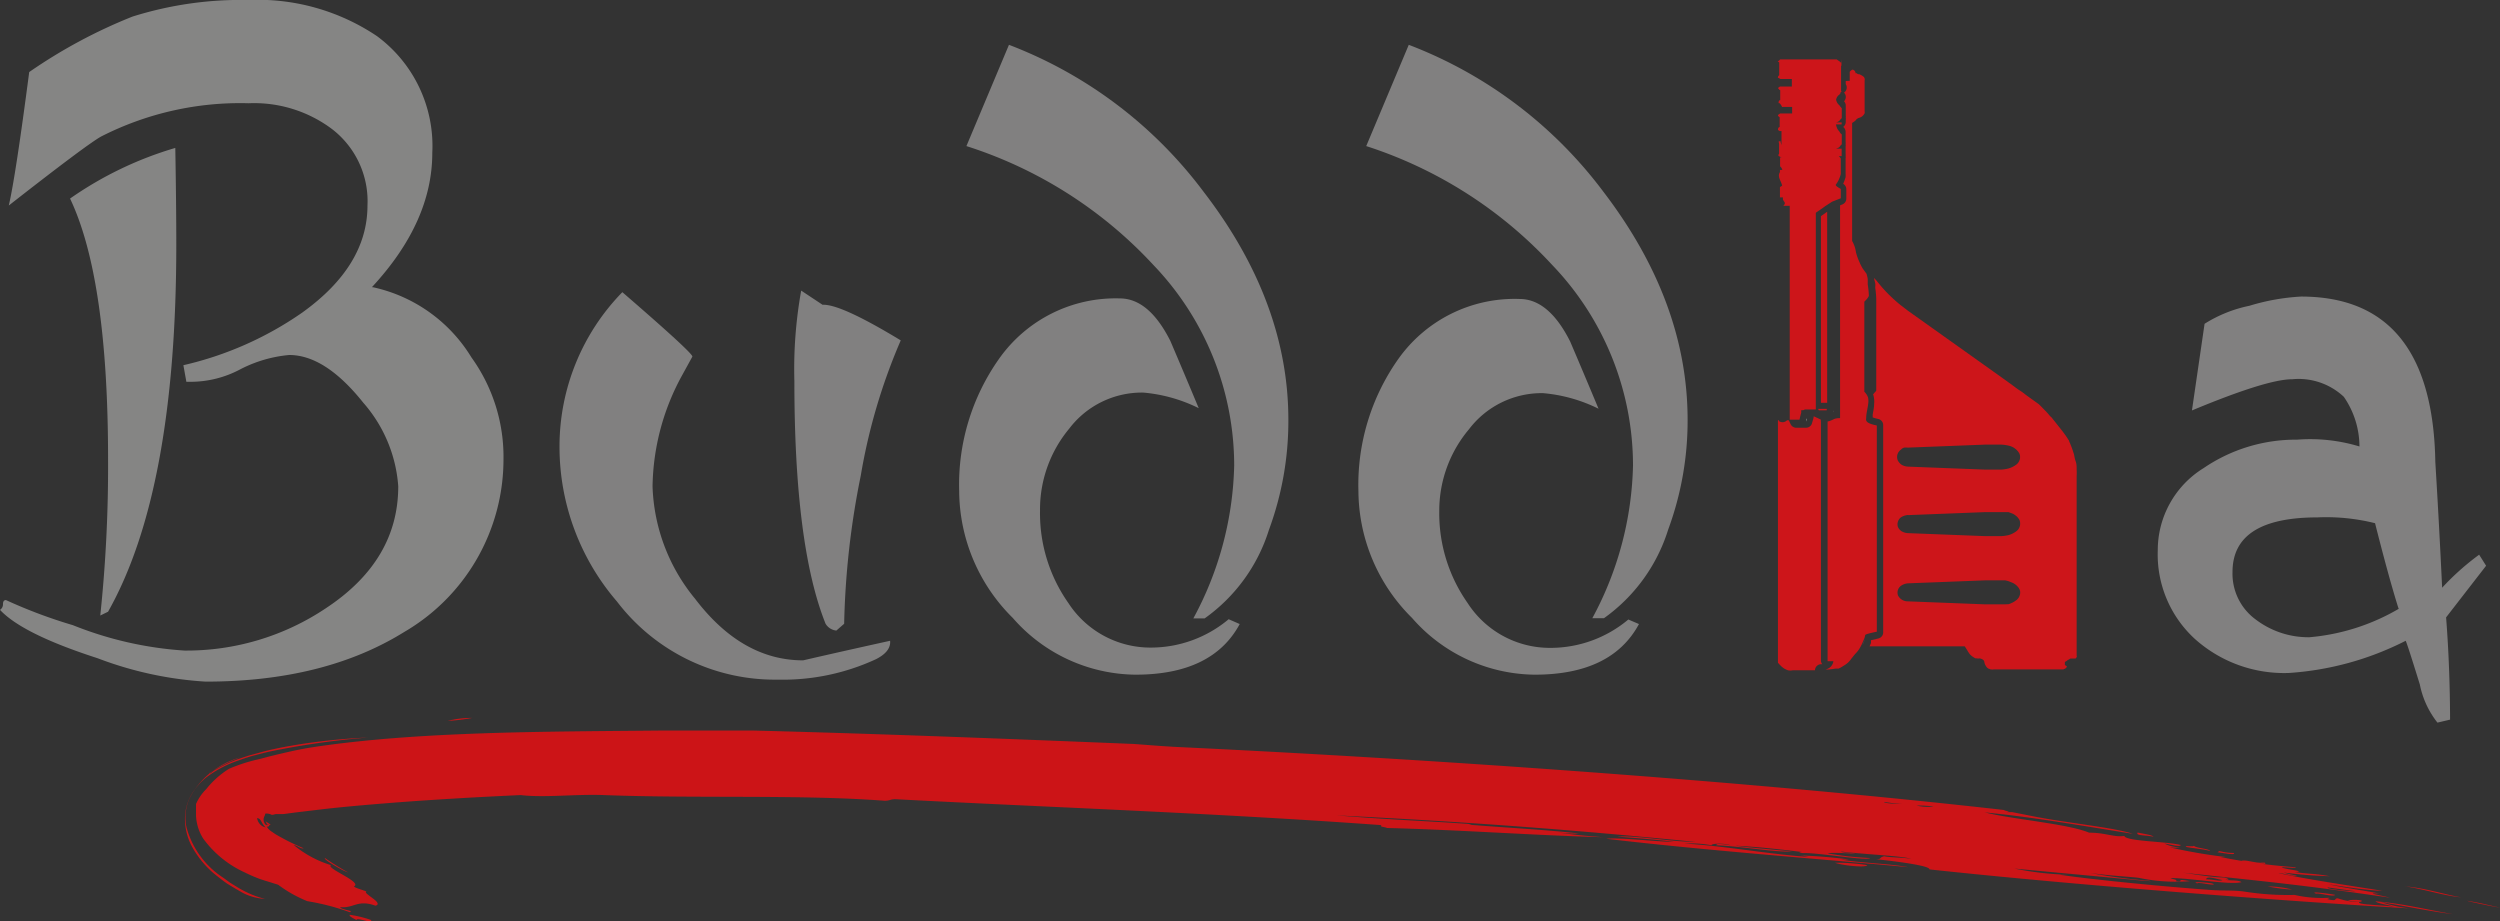 <svg id="Layer_1" data-name="Layer 1" xmlns="http://www.w3.org/2000/svg" viewBox="0 0 176.27 64.96"><rect x="0" y="0" width="176.27" height="64.96" fill="#333333" stroke="none"/><defs><style>.cls-1{fill:#858584;}.cls-2{fill:#818080;}.cls-3{fill:none;}.cls-4{fill:#fff;}.cls-5{fill:#cd151a;}.cls-6{fill:#cc1417;}</style></defs><title>logo</title><path class="cls-1" d="M47.36,40.41a14.09,14.09,0,0,1-7,12.15q-5.63,3.5-14,3.5a25.7,25.7,0,0,1-7.62-1.65Q13.44,52.7,11.86,51a.46.46,0,0,0,.21-.41c0-.18.07-.28.21-.28A35.31,35.31,0,0,0,17,52.08a25.55,25.55,0,0,0,7.86,1.79,17.65,17.65,0,0,0,10-3q5.08-3.36,5.08-8.58a10,10,0,0,0-2.47-5.9q-2.68-3.36-5.22-3.36a9.32,9.32,0,0,0-3.43,1,7.45,7.45,0,0,1-3.57.89H25l-.21-1.17a24.08,24.08,0,0,0,8.38-3.71q4.6-3.3,4.6-7.55a6.41,6.41,0,0,0-2.54-5.42,9.15,9.15,0,0,0-5.84-1.79A21.57,21.57,0,0,0,19,17.62q-1,.55-6.52,4.87.48-2.06,1.44-9.41A36.46,36.46,0,0,1,21.2,9.17,25.47,25.47,0,0,1,29.37,8a15.07,15.07,0,0,1,9.06,2.54,9.62,9.62,0,0,1,3.91,8.24q0,4.88-4.26,9.47h.07A10.83,10.83,0,0,1,45.1,33.2,12,12,0,0,1,47.36,40.41ZM24.29,25.24q0,17.37-4.81,25.89l-.55.27a100.18,100.18,0,0,0,.55-11q0-12.77-2.68-18.4a25.45,25.45,0,0,1,7.42-3.57Q24.29,22.49,24.29,25.24Z" transform="translate(-11.86 -8)"/><path class="cls-2" d="M74.62,53.18q.07.76-1,1.3a15.64,15.64,0,0,1-6.93,1.44,14,14,0,0,1-11.33-5.51,16.71,16.71,0,0,1-4.05-10.94A15.56,15.56,0,0,1,55.74,28.6q4.94,4.27,4.94,4.54L60,34.38a16.72,16.72,0,0,0-2.13,7.92,13.1,13.1,0,0,0,3,7.92q3.3,4.34,7.62,4.34S70.45,54.1,74.62,53.18ZM75.37,32a41.18,41.18,0,0,0-2.82,9.54,58.19,58.19,0,0,0-1.17,10.44l-.55.48a1,1,0,0,1-.76-.48q-2.2-5.49-2.2-17.1a31.3,31.3,0,0,1,.48-6.39l1.51,1Q71.12,29.42,75.37,32Z" transform="translate(-11.86 -8)"/><path class="cls-2" d="M99.27,52q-1.92,3.57-7.35,3.57a11.62,11.62,0,0,1-8.65-4,12.66,12.66,0,0,1-3.78-8.93,15.37,15.37,0,0,1,2.81-9.34,10.06,10.06,0,0,1,8.51-4.26q2.06,0,3.57,3,1,2.34,2,4.74a10.89,10.89,0,0,0-3.91-1.1,6.44,6.44,0,0,0-5.22,2.54A8.91,8.91,0,0,0,85.19,44a11,11,0,0,0,2,6.52A6.9,6.9,0,0,0,93,53.66a8.54,8.54,0,0,0,5.49-2ZM102.7,37.6a22.16,22.16,0,0,1-1.37,7.76A12.06,12.06,0,0,1,96.8,51.6H96a23.66,23.66,0,0,0,2.88-10.78,20.44,20.44,0,0,0-5.7-14.14A30.61,30.61,0,0,0,80,18.3l3-7.14A30.89,30.89,0,0,1,96.73,21.53Q102.7,29.29,102.7,37.6Z" transform="translate(-11.86 -8)"/><path class="cls-2" d="M127.42,52q-1.92,3.57-7.35,3.57a11.62,11.62,0,0,1-8.65-4,12.66,12.66,0,0,1-3.78-8.93,15.37,15.37,0,0,1,2.82-9.34A10.05,10.05,0,0,1,119,29.08q2.06,0,3.57,3,1,2.34,2,4.74a10.89,10.89,0,0,0-3.91-1.1,6.44,6.44,0,0,0-5.22,2.54A8.91,8.91,0,0,0,113.34,44a11,11,0,0,0,2,6.52,6.9,6.9,0,0,0,5.84,3.16,8.54,8.54,0,0,0,5.49-2Zm3.43-14.42a22.16,22.16,0,0,1-1.37,7.76,12.07,12.07,0,0,1-4.53,6.25h-.82A23.65,23.65,0,0,0,127,40.82a20.43,20.43,0,0,0-5.7-14.14,30.61,30.61,0,0,0-13.11-8.38l3-7.14a30.89,30.89,0,0,1,13.73,10.37Q130.85,29.29,130.85,37.6Z" transform="translate(-11.86 -8)"/><path class="cls-2" d="M187.15,47.89l-2.82,3.64q.27,3.5.28,7.21l-.89.21a6.3,6.3,0,0,1-1.24-2.68q-.89-2.88-1-3.09a21.17,21.17,0,0,1-8.24,2.27,9.43,9.43,0,0,1-6.59-2.37A8.07,8.07,0,0,1,164,46.8,6.8,6.8,0,0,1,167.24,41a11.53,11.53,0,0,1,6.59-2,11.91,11.91,0,0,1,4.39.48,6.18,6.18,0,0,0-1.1-3.5,4.66,4.66,0,0,0-3.64-1.24q-1.79,0-7.07,2.2l.89-6.11a9.5,9.5,0,0,1,3.16-1.27,15.26,15.26,0,0,1,3.64-.65q9.27,0,9.47,11.67.27,4.4.48,8.86a18,18,0,0,1,2.61-2.33Zm-6.18,3q-.69-2.2-1.65-6a14.13,14.13,0,0,0-4.05-.41q-6,0-6,3.85a4,4,0,0,0,1.65,3.36,6.13,6.13,0,0,0,3.78,1.24A15,15,0,0,0,181,50.92Z" transform="translate(-11.86 -8)"/><path class="cls-3" d="M146.24,45.11a.74.74,0,0,0,.2,0h0l5.39.21,1.17,0a2.52,2.52,0,0,0,.38-.05,1.31,1.31,0,0,0,.4-.2.23.23,0,0,0,.09-.27.74.74,0,0,0-.15-.15.94.94,0,0,0-.31-.15,2.5,2.5,0,0,0-.41-.06l-1.16,0-5.39.21a.77.77,0,0,0-.25.07h0a.21.21,0,0,0-.08.17A.3.3,0,0,0,146.24,45.11Z" transform="translate(-11.86 -8)"/><path class="cls-3" d="M142.08,13l.08-.08Z" transform="translate(-11.86 -8)"/><path class="cls-3" d="M137.5,14.18h0Z" transform="translate(-11.86 -8)"/><path class="cls-3" d="M142,13.07l0,0Z" transform="translate(-11.86 -8)"/><polygon class="cls-3" points="131.91 21.87 131.91 21.5 131.91 21.48 131.91 21.68 131.91 21.87"/><path class="cls-3" d="M141.54,55.19l-.11,0h0l.11,0a2.34,2.34,0,0,0,.35-.2,1.75,1.75,0,0,0,.31-.22,1.75,1.75,0,0,1-.31.22A2.33,2.33,0,0,1,141.54,55.19Z" transform="translate(-11.86 -8)"/><path class="cls-3" d="M146.44,40.36h0l5.39.21,1.17,0a2.42,2.42,0,0,0,.38-.06,1.29,1.29,0,0,0,.4-.2.24.24,0,0,0,.09-.29.8.8,0,0,0-.46-.28,2.5,2.5,0,0,0-.41-.06l-1.16,0-5.39.21h-.16l-.08,0a.31.31,0,0,0-.1.15.35.35,0,0,0,.12.14A.74.74,0,0,0,146.44,40.36Z" transform="translate(-11.86 -8)"/><path class="cls-3" d="M137.35,14.19h0Z" transform="translate(-11.86 -8)"/><path class="cls-3" d="M137.39,14.19h0Z" transform="translate(-11.86 -8)"/><path class="cls-3" d="M153.74,49.52a1.27,1.27,0,0,0-.27-.13l-.08,0h-.06l-.13,0H153l-1.17,0-5.39.21a.6.6,0,0,0-.26.09.18.18,0,0,0-.08.15.3.3,0,0,0,.11.11.36.36,0,0,0,.2,0l5.41.21,1.17,0a2.53,2.53,0,0,0,.38-.05,1.29,1.29,0,0,0,.4-.2.22.22,0,0,0,.1-.24A.61.61,0,0,0,153.74,49.52Z" transform="translate(-11.86 -8)"/><path class="cls-3" d="M142.21,12.89l.08-.06Z" transform="translate(-11.86 -8)"/><path class="cls-3" d="M137.4,22v0Z" transform="translate(-11.86 -8)"/><path class="cls-3" d="M142.4,12.79l-.06,0a.13.13,0,0,1,.09,0Z" transform="translate(-11.86 -8)"/><path class="cls-3" d="M142.66,13.07h0Z" transform="translate(-11.86 -8)"/><path class="cls-3" d="M158.18,54.42l0,0a.26.26,0,0,0,.08-.1.26.26,0,0,1-.08.1Z" transform="translate(-11.86 -8)"/><path class="cls-3" d="M143.49,35.73a.94.94,0,0,0-.15-.18.94.94,0,0,1,.15.18Z" transform="translate(-11.86 -8)"/><path class="cls-3" d="M143.54,27.72c0-.13-.05-.26-.08-.4h0C143.49,27.45,143.53,27.58,143.54,27.72Z" transform="translate(-11.86 -8)"/><path class="cls-3" d="M143,16.29a.62.62,0,0,0,.36-.31A.62.62,0,0,1,143,16.29Z" transform="translate(-11.86 -8)"/><path class="cls-3" d="M137.73,14.18h0Z" transform="translate(-11.86 -8)"/><path class="cls-3" d="M142.68,13.09h0l0,0Z" transform="translate(-11.86 -8)"/><path class="cls-3" d="M142.82,13.18h0Z" transform="translate(-11.86 -8)"/><path class="cls-3" d="M138.15,55.33h.12a.81.81,0,0,1-.34,0A.72.72,0,0,0,138.15,55.33Z" transform="translate(-11.86 -8)"/><path class="cls-3" d="M137.22,54.77a3.72,3.72,0,0,0,.27.28A3.72,3.72,0,0,1,137.22,54.77Z" transform="translate(-11.86 -8)"/><path class="cls-3" d="M142.45,16.67l.12-.08-.12.08Z" transform="translate(-11.86 -8)"/><path class="cls-3" d="M137.49,22.3h0a.42.42,0,0,1,.06.1.42.42,0,0,0-.06-.1Z" transform="translate(-11.86 -8)"/><path class="cls-3" d="M137.55,22.48h0s0,0,.08,0S137.56,22.49,137.55,22.48Z" transform="translate(-11.86 -8)"/><path class="cls-3" d="M157.46,55.26a.45.45,0,0,0,.1-.11A.46.46,0,0,1,157.46,55.26Z" transform="translate(-11.86 -8)"/><path class="cls-3" d="M137.34,18.36a1.94,1.94,0,0,0-.06-.2,1.94,1.94,0,0,1,.06.2Z" transform="translate(-11.86 -8)"/><path class="cls-3" d="M137.4,22.13v0Z" transform="translate(-11.86 -8)"/><path class="cls-3" d="M137.21,17.34l.13,0h0Z" transform="translate(-11.86 -8)"/><polygon class="cls-3" points="125.53 14.14 125.53 14.14 125.53 14.13 125.53 14.14"/><path class="cls-3" d="M137.17,18h0Z" transform="translate(-11.86 -8)"/><path class="cls-3" d="M137.11,19.13a.53.53,0,0,0,.2.09.53.53,0,0,1-.2-.09Z" transform="translate(-11.86 -8)"/><polygon class="cls-3" points="125.31 11.87 125.31 11.86 125.3 11.87 125.31 11.87"/><path class="cls-3" d="M151.37,54.49h0a.58.58,0,0,1-.22,0A.58.58,0,0,0,151.37,54.49Z" transform="translate(-11.86 -8)"/><path class="cls-3" d="M137.06,15.31s0,.07,0,.1l.05,0-.05,0S137,15.34,137.06,15.31Z" transform="translate(-11.86 -8)"/><path class="cls-3" d="M151.08,54.42a1.55,1.55,0,0,1-.23-.14A1.55,1.55,0,0,0,151.08,54.42Z" transform="translate(-11.86 -8)"/><path class="cls-3" d="M152.23,55.32h.16A.36.36,0,0,1,152.23,55.32Z" transform="translate(-11.86 -8)"/><path class="cls-3" d="M137.17,14.5c-.07,0-.11-.07-.12-.1S137.1,14.47,137.17,14.5Z" transform="translate(-11.86 -8)"/><path class="cls-3" d="M152.18,55.31l-.15-.06Z" transform="translate(-11.86 -8)"/><path class="cls-3" d="M137.22,18l0,.08A.31.31,0,0,0,137.22,18Z" transform="translate(-11.86 -8)"/><path class="cls-3" d="M137.26,13.61l.09,0,.71,0-.71,0Z" transform="translate(-11.86 -8)"/><path class="cls-3" d="M157.19,55.33h0Z" transform="translate(-11.86 -8)"/><path class="cls-3" d="M157.26,55.34h0Z" transform="translate(-11.86 -8)"/><path class="cls-3" d="M157.64,54.65a.65.65,0,0,1-.23.16A.65.65,0,0,0,157.64,54.65Z" transform="translate(-11.86 -8)"/><path class="cls-4" d="M153.79,44.24l-.27-.1-.25,0,.25,0Z" transform="translate(-11.86 -8)"/><path class="cls-5" d="M144,36.49c0,.25-.06.5-.1.75l0,.19a2.64,2.64,0,0,0,.39.11.44.44,0,0,1,.35.43V52.59a.44.44,0,0,1-.35.43l-.51.12,0,.08,0,.12-.1.23h6.71l.19.3a2.55,2.55,0,0,0,.14.22,1,1,0,0,0,.2.19h0a1.55,1.55,0,0,0,.23.14l.08,0a.58.58,0,0,0,.22,0,.88.88,0,0,1,.21.08.49.49,0,0,1,.1.11l0,0a.88.88,0,0,0,.08.28c.06.09.11.2.22.25l.15.06h.05a.36.36,0,0,0,.16,0h4.92l.15-.07a.46.46,0,0,0,.1-.11s0-.08-.14-.12v-.23a.65.65,0,0,0,.23-.16l.05,0a.61.61,0,0,1,.11-.08l.15,0,.15,0,.06,0,0,0a.26.26,0,0,0,.08-.1.14.14,0,0,0,0-.11V41.59a4.67,4.67,0,0,0,0-.51c0-.19,0-.37-.07-.56s-.08-.33-.12-.49a7.27,7.27,0,0,0-.34-.92c0-.06-.07-.12-.1-.18s-.09-.13-.13-.2l-.25-.34-.69-.87-.05-.07,0,0a1.42,1.42,0,0,1-.2-.2,4,4,0,0,0-.35-.38l-.23-.24-.15-.14-.53-.38-.32-.23-.3-.23-.32-.21-.64-.47-1.09-.78-6-4.27-.56-.43a10.77,10.77,0,0,1-.89-.81,10.3,10.3,0,0,1-.76-.87L144,27.6h0c0,.13.06.25.08.38s0,.22,0,.32a6.79,6.79,0,0,1,.07.74c0,.14,0,.29,0,.43v6.08l-.22.25A1.67,1.67,0,0,1,144,36.49Zm1.9,3.19a.87.87,0,0,1,.21-.12,2,2,0,0,1,.27,0l5.41-.21,1.19,0a3,3,0,0,1,.5.07,1.15,1.15,0,0,1,.77.57.67.67,0,0,1-.24.78,1.72,1.72,0,0,1-.53.26,2.9,2.9,0,0,1-.5.08l-1.19,0-5.41-.21a1,1,0,0,1-.44-.13.79.79,0,0,1-.27-.31A.62.62,0,0,1,145.95,39.67Zm7.33,10.93-.25,0-1.19,0-5.41-.21a.75.75,0,0,1-.44-.13.72.72,0,0,1-.26-.3.59.59,0,0,1,.22-.67,1,1,0,0,1,.48-.17l5.41-.21,1.19,0h.26a2,2,0,0,1,.24.06l.25.1a1,1,0,0,1,.23.13,1.15,1.15,0,0,1,.17.16.85.85,0,0,1,.12.18.55.55,0,0,1,.05.2.69.69,0,0,1-.29.58,1.73,1.73,0,0,1-.53.27Zm-6.85-6.29,5.41-.21,1.19,0,.25,0,.25,0,.27.1a1,1,0,0,1,.23.14.92.92,0,0,1,.28.34.69.69,0,0,1-.08.61.72.72,0,0,1-.17.17,1.73,1.73,0,0,1-.53.26,3,3,0,0,1-.5.07l-1.19,0-5.41-.21a1,1,0,0,1-.44-.13.72.72,0,0,1-.26-.3.62.62,0,0,1,.22-.69A1.11,1.11,0,0,1,146.42,44.31Z" transform="translate(-11.86 -8)"/><polygon class="cls-4" points="145.85 47.62 145.85 47.62 145.85 47.62 145.85 47.62"/><path class="cls-3" d="M158.74,54.11V41.59a5.11,5.11,0,0,0,0-.56v-.12c0-.16,0-.32-.06-.47s-.05-.24-.09-.36l0-.15a6.06,6.06,0,0,0-.29-.82l-.07-.16a1.92,1.92,0,0,0-.1-.19l0,0-.08-.12,0,0,0-.07-.25-.34-.7-.88,0-.05-.09-.11-.06-.06-.08-.07a2.33,2.33,0,0,0-.28-.31l-.11-.11-.23-.24-.1-.1,0,0-.06-.06-.36-.25-.18-.13-.08-.06L155,35.5l-.09-.07-.24-.18-.11-.07-.19-.13-.23-.17-.42-.31-.55-.39-.55-.39-6-4.27-.53-.42a10.12,10.12,0,0,1-1.58-1.61l-.12-.16a.44.44,0,0,0-.36-.18.45.45,0,0,0-.13,0,.44.44,0,0,1,0,.05l0,.11a3,3,0,0,1,.06.3c0,.06,0,.11,0,.17a1.41,1.41,0,0,0,0,.14,7.5,7.5,0,0,1,.08.81c0,.08,0,.3-.32.66v0h0v5.88a1.19,1.19,0,0,1,.22.42l.22-.25V29.47c0-.14,0-.29,0-.43a6.79,6.79,0,0,0-.07-.74c0-.11,0-.22,0-.32s-.05-.25-.08-.38h0l.13.17a10.3,10.3,0,0,0,.76.87,10.77,10.77,0,0,0,.89.81l.56.43,6,4.27,1.09.78.64.47.32.21.3.23.32.23.53.38.15.14.23.24a4,4,0,0,1,.35.38,1.42,1.42,0,0,0,.2.2l0,0,.05.07.69.87.25.34c0,.07.09.13.13.2s.07.12.1.18a7.27,7.27,0,0,1,.34.92c0,.16.09.32.12.49s.05.37.07.56a4.67,4.67,0,0,1,0,.51V54.17a.14.14,0,0,1,0,.11.26.26,0,0,1-.08.1l0,0-.06,0-.15,0-.15,0a.61.61,0,0,0-.11.08l-.05,0a.65.65,0,0,1-.23.16V55c.16,0,.16.08.14.12a.45.45,0,0,1-.1.11l-.15.07h-5.13l-.15-.06c-.11-.05-.16-.17-.22-.25a.88.88,0,0,1-.08-.28l0,0a.49.49,0,0,0-.1-.11.88.88,0,0,0-.21-.08h0a.58.58,0,0,1-.2,0l-.08,0a1.55,1.55,0,0,1-.23-.14h0a1,1,0,0,1-.2-.19,2.55,2.55,0,0,1-.14-.22l-.19-.3h-6.71l0,.11a3.24,3.24,0,0,1-.17.33h6.69l.06.09,0,.07a1.19,1.19,0,0,0,.13.2,1.44,1.44,0,0,0,.29.27,1.31,1.31,0,0,0,.72.29,1.59,1.59,0,0,0,.06.17l0,0a.44.44,0,0,0,.05.11l0,0a.87.87,0,0,0,.36.35,1,1,0,0,0,.47.13h5l.15,0a1.09,1.09,0,0,0,.3-.14.85.85,0,0,0,.25-.29.55.55,0,0,0,0-.39l0,0h.12l.13,0a.6.6,0,0,0,.27-.16A.61.61,0,0,0,158.74,54.11Z" transform="translate(-11.86 -8)"/><path class="cls-3" d="M146,40.67a1,1,0,0,0,.44.13l5.41.21L153,41a2.9,2.9,0,0,0,.5-.08,1.72,1.72,0,0,0,.53-.26.67.67,0,0,0,.24-.78,1.15,1.15,0,0,0-.77-.57,3,3,0,0,0-.5-.07l-1.19,0-5.41.21a2,2,0,0,0-.27,0,.87.87,0,0,0-.21.12.62.62,0,0,0-.23.69A.79.79,0,0,0,146,40.67Zm.23-.65.08,0h.16l5.39-.21,1.16,0a2.5,2.5,0,0,1,.41.06.8.8,0,0,1,.46.28.24.24,0,0,1-.09.29,1.29,1.29,0,0,1-.4.2,2.42,2.42,0,0,1-.38.06l-1.17,0-5.39-.21h0a.74.74,0,0,1-.2,0,.35.35,0,0,1-.12-.14A.31.31,0,0,1,146.21,40Z" transform="translate(-11.86 -8)"/><path class="cls-4" d="M143,53.8a2.76,2.76,0,0,0,.17-.31c.07-.15.13-.3.19-.44-.06.15-.12.3-.19.44A2.76,2.76,0,0,1,143,53.8Z" transform="translate(-11.86 -8)"/><path class="cls-3" d="M145.72,45.16a.72.72,0,0,0,.26.3,1,1,0,0,0,.44.13l5.41.21,1.19,0a3,3,0,0,0,.5-.07,1.73,1.73,0,0,0,.53-.26.72.72,0,0,0,.17-.17.69.69,0,0,0,.08-.61.92.92,0,0,0-.28-.34,1,1,0,0,0-.23-.14l-.27-.1-.25,0-.25,0-1.19,0-5.41.21a1.11,1.11,0,0,0-.48.16A.62.62,0,0,0,145.72,45.16Zm.49-.34a.77.77,0,0,1,.25-.07l5.39-.21,1.16,0a2.5,2.5,0,0,1,.41.06.94.94,0,0,1,.31.15.74.74,0,0,1,.15.15.23.23,0,0,1-.09.27,1.31,1.31,0,0,1-.4.2,2.52,2.52,0,0,1-.38.05l-1.17,0-5.39-.21h0a.74.74,0,0,1-.2,0,.3.3,0,0,1-.11-.11.21.21,0,0,1,.08-.17Z" transform="translate(-11.86 -8)"/><path class="cls-4" d="M143.6,36a.78.78,0,0,0-.12-.26h0A.78.78,0,0,1,143.6,36Z" transform="translate(-11.86 -8)"/><path class="cls-3" d="M154.34,49.71a.55.55,0,0,0-.05-.2.85.85,0,0,0-.12-.18,1.15,1.15,0,0,0-.17-.16,1,1,0,0,0-.23-.13l-.25-.1a2,2,0,0,0-.24-.06H153l-1.19,0-5.41.21a1,1,0,0,0-.48.17.59.59,0,0,0-.22.67.72.72,0,0,0,.26.3.75.75,0,0,0,.44.13l5.41.21,1.19,0,.25,0,.25,0a1.73,1.73,0,0,0,.53-.27A.69.69,0,0,0,154.34,49.71Zm-.55.23a1.29,1.29,0,0,1-.4.2,2.53,2.53,0,0,1-.38.05l-1.17,0L146.44,50a.36.36,0,0,1-.2,0,.3.3,0,0,1-.11-.11.18.18,0,0,1,.08-.15.6.6,0,0,1,.26-.09l5.39-.21,1.17,0h.18l.13,0h.06l.08,0a1.27,1.27,0,0,1,.27.13.61.61,0,0,1,.16.18A.22.22,0,0,1,153.79,49.94Z" transform="translate(-11.86 -8)"/><path class="cls-5" d="M140.69,24.53v-1.6l-.44.31V36.4h.44V24.53Z" transform="translate(-11.86 -8)"/><path class="cls-3" d="M140.69,22.93V36.4a.44.44,0,0,1,.44.44V22.65l-.39.24Z" transform="translate(-11.86 -8)"/><path class="cls-4" d="M141.13,37.09v-.15a.41.41,0,0,1,0,.13Z" transform="translate(-11.86 -8)"/><path d="M141.14,54.71h0Z" transform="translate(-11.86 -8)"/><polygon points="127.55 28.98 127.55 28.97 127.55 28.97 127.55 28.98"/><path d="M140.47,55.33h0Z" transform="translate(-11.86 -8)"/><path d="M140.31,55.33h0Z" transform="translate(-11.86 -8)"/><path d="M140.39,55.33h0Z" transform="translate(-11.86 -8)"/><path d="M141.11,54.7l0,0Z" transform="translate(-11.86 -8)"/><path d="M139.25,37.59l0,.13Z" transform="translate(-11.86 -8)"/><path d="M141,54.66h0Z" transform="translate(-11.86 -8)"/><path class="cls-5" d="M140,37.47l-.26-.12h0c0,.13-.07.3-.11.46a.44.44,0,0,1-.43.35h-.69a.44.44,0,0,1-.4-.26l-.13-.27h-.12l0,0a.43.43,0,0,1-.32.14.45.45,0,0,1-.25-.08s0,0,0-.06h-.07v7.9h0v9.14l0,.06a3.72,3.72,0,0,0,.27.28l.14.11a1.51,1.51,0,0,0,.29.14.81.81,0,0,0,.34,0h1.57a.44.44,0,0,1,.44-.43h.07a.44.44,0,0,1-.09-.26V37.75a.43.43,0,0,1,0-.16h0Z" transform="translate(-11.86 -8)"/><path d="M139.44,36.92h0l0,0h0Z" transform="translate(-11.86 -8)"/><polygon class="cls-4" points="125.65 28.69 125.65 28.69 125.65 28.69 125.65 28.69"/><path class="cls-4" d="M141.32,55.26l.11,0h0Z" transform="translate(-11.86 -8)"/><path class="cls-4" d="M140.62,55.31l-.12,0Z" transform="translate(-11.86 -8)"/><path class="cls-4" d="M137.46,36.77l.05-.06-.05.06-.05.07h0Z" transform="translate(-11.86 -8)"/><path class="cls-3" d="M140.25,55.77a.44.44,0,0,1-.41-.44h-1.68a.72.72,0,0,1-.22,0,1.51,1.51,0,0,1-.29-.14l-.14-.11a3.72,3.72,0,0,1-.27-.28l0-.06V45.58h0v-7.9h.07a.44.44,0,0,1-.13-.43v0l0,0a.44.44,0,0,0-.36.43v17a.44.44,0,0,0,.1.28,2.88,2.88,0,0,0,.58.54,1.93,1.93,0,0,0,.37.17,1.15,1.15,0,0,0,.36.05h2.1Z" transform="translate(-11.86 -8)"/><path class="cls-4" d="M139.85,36.76h0Z" transform="translate(-11.86 -8)"/><polygon class="cls-4" points="128.27 28.95 128.09 28.96 128.27 28.95 128.27 28.95"/><path class="cls-4" d="M141.07,37.16l.06,0v0l0,0A.45.45,0,0,1,141.07,37.16Z" transform="translate(-11.86 -8)"/><path class="cls-4" d="M140.31,37.08l.17.12Z" transform="translate(-11.86 -8)"/><path class="cls-4" d="M140,36.84l-.05,0,.05,0Z" transform="translate(-11.86 -8)"/><path class="cls-4" d="M140.1,36.93l-.08-.06Z" transform="translate(-11.86 -8)"/><path class="cls-4" d="M140.23,37l-.09-.06h0Z" transform="translate(-11.86 -8)"/><path class="cls-4" d="M138.41,37.47l0-.06Z" transform="translate(-11.86 -8)"/><path class="cls-4" d="M138.47,37.6l0,0Z" transform="translate(-11.86 -8)"/><path class="cls-4" d="M138.51,37.69h0Z" transform="translate(-11.86 -8)"/><path class="cls-4" d="M140.48,55.33h0Z" transform="translate(-11.86 -8)"/><path class="cls-4" d="M141.16,54.72h0Z" transform="translate(-11.86 -8)"/><path class="cls-4" d="M139.37,37.09l0,.06Z" transform="translate(-11.86 -8)"/><path class="cls-4" d="M138.17,37l0-.05Z" transform="translate(-11.86 -8)"/><path class="cls-4" d="M138.06,36.88l0,0Z" transform="translate(-11.86 -8)"/><path class="cls-4" d="M138.25,37.17l0-.06Z" transform="translate(-11.86 -8)"/><path class="cls-4" d="M139.25,37.59l0-.1-.05.23Z" transform="translate(-11.86 -8)"/><path class="cls-4" d="M139.34,37.2l-.07.26Z" transform="translate(-11.86 -8)"/><path class="cls-4" d="M138.34,37.32l0-.06Z" transform="translate(-11.86 -8)"/><path class="cls-4" d="M139.4,37l0,0h0Z" transform="translate(-11.86 -8)"/><path class="cls-4" d="M139.58,36.9h0Z" transform="translate(-11.86 -8)"/><path class="cls-4" d="M139.44,36.92l0,0Z" transform="translate(-11.86 -8)"/><path d="M141.37,18.95h0l-.07,0h0Z" transform="translate(-11.86 -8)"/><polygon points="129.55 10.98 129.55 10.97 129.55 10.97 129.55 10.98"/><path d="M141.26,18.88l-.07,0,.07,0Z" transform="translate(-11.86 -8)"/><path class="cls-5" d="M142,13.71v.22a.44.44,0,0,1-.12.6.44.44,0,0,1,0,.61.44.44,0,0,1,.12.3v.7a.45.45,0,0,1,0,.16.44.44,0,0,1,0,.16v.14a.44.44,0,0,1-.18.35h0a.44.44,0,0,1,.17.35V18a.46.46,0,0,1,0,.16.44.44,0,0,1,0,.16v.53a.44.44,0,0,1,0,.16.44.44,0,0,1,0,.16v1.11a.44.44,0,0,1,0,.14l0,.07a3.7,3.7,0,0,1-.17.47.44.44,0,0,1,.22.38V22a.44.44,0,0,1-.27.41l-.17.07v15c-.49,0-.45.15-.88.24V54.62l.24,0H141l.07,0,0,0h.06a.68.68,0,0,1-.26.45,1.12,1.12,0,0,1-.29.14l-.12,0h.25a4.47,4.47,0,0,0,.57-.07l.11,0,.11,0a2.33,2.33,0,0,0,.35-.2,1.75,1.75,0,0,0,.31-.22,2.18,2.18,0,0,0,.26-.31c.11-.13.2-.26.32-.38a1.91,1.91,0,0,0,.22-.29,2.76,2.76,0,0,0,.17-.31c.07-.15.13-.3.19-.44h0a1.55,1.55,0,0,0,.05-.21c0-.08.82-.24.82-.24V38c-.78-.16-.77-.33-.75-.5,0-.34.1-.68.14-1a1.37,1.37,0,0,0,0-.44.78.78,0,0,0-.12-.26.94.94,0,0,0-.15-.18V29.27s.33-.3.32-.45a7.07,7.07,0,0,0-.08-.77c0-.11,0-.22,0-.34s-.05-.26-.08-.4h0l-.29-.4c-.07-.13-.14-.25-.19-.38a4.11,4.11,0,0,1-.27-.74,2.19,2.19,0,0,0-.27-.8V16.67h0l.12-.08a.83.83,0,0,0,.16-.14.19.19,0,0,1,.1-.09.38.38,0,0,1,.14-.06.62.62,0,0,0,.36-.31.31.31,0,0,0,0-.14V13.68a.28.28,0,0,0-.07-.27,1.15,1.15,0,0,0-.32-.18h0l-.08,0h0l-.1-.07,0,0h-.07a.07.07,0,0,1,0-.05h0a.31.31,0,0,0-.16-.19.13.13,0,0,0-.09,0l0,0-.08.06,0,0-.08.08,0,0,0,0h0v.64Z" transform="translate(-11.86 -8)"/><path d="M141.49,14.28s.07-.07.1-.08S141.49,14.25,141.49,14.28Z" transform="translate(-11.86 -8)"/><path d="M140.27,55.33h0Z" transform="translate(-11.86 -8)"/><path class="cls-4" d="M141.29,16.45h0Z" transform="translate(-11.86 -8)"/><path class="cls-4" d="M141.19,16.44h0Z" transform="translate(-11.86 -8)"/><path class="cls-4" d="M141.17,16.44h0Z" transform="translate(-11.86 -8)"/><path class="cls-3" d="M143.62,53.57l.1-.23,0-.12,0-.08.51-.12a.44.44,0,0,0,.35-.43V38a.44.44,0,0,0-.35-.43,2.64,2.64,0,0,1-.39-.11l0-.19c0-.25.07-.5.1-.75a1.67,1.67,0,0,0,0-.69,1.19,1.19,0,0,0-.22-.42V29.45c.34-.36.32-.58.32-.66A7.5,7.5,0,0,0,144,28a1.41,1.41,0,0,1,0-.14c0-.06,0-.11,0-.17a3,3,0,0,0-.06-.3l0-.11a.44.44,0,0,0,0-.05.43.43,0,0,0-.06-.15l-.27-.37,0-.07c0-.08-.09-.17-.13-.25l0-.1a3.06,3.06,0,0,1-.2-.55v-.06a2.63,2.63,0,0,0-.25-.77v-8a1.13,1.13,0,0,0,.18-.17l.09,0c.45-.21.65-.51.62-.87V13.73a.72.72,0,0,0-.19-.62,1.13,1.13,0,0,0-.39-.24l-.07,0-.12,0,0,0h0a.73.73,0,0,0-.35-.35.61.61,0,0,0-.22,0,.71.71,0,0,0-.35.12,1,1,0,0,1,0,.28v.31h0l0,0,0,0,.08-.08,0,0,.08-.06,0,0,.06,0h0a.31.31,0,0,1,.16.19h0a.07.07,0,0,0,0,.05h.07l0,0,.1.07h0l.08,0h0a1.15,1.15,0,0,1,.32.18.28.28,0,0,1,.07.27v2.16a.31.31,0,0,1,0,.14.62.62,0,0,1-.36.31.38.38,0,0,0-.14.06.19.19,0,0,0-.1.09.83.83,0,0,1-.16.14l-.12.08V25a2.19,2.19,0,0,1,.27.8,4.11,4.11,0,0,0,.27.74c.05.13.13.25.19.38l.29.4h0c0,.13.06.26.08.4s0,.22,0,.34a7.07,7.07,0,0,1,.08.77c0,.15-.32.45-.32.45v6.28a.94.94,0,0,1,.15.18.78.78,0,0,1,.12.26,1.37,1.37,0,0,1,0,.44c0,.34-.09.68-.14,1,0,.16,0,.33.75.5V52.59s-.82.16-.82.24a1.55,1.55,0,0,1-.05.21h0c-.06.15-.12.3-.19.44a2.76,2.76,0,0,1-.17.31,1.91,1.91,0,0,1-.22.29c-.11.12-.21.25-.32.38a2.18,2.18,0,0,1-.26.31,1.75,1.75,0,0,1-.31.22,2.34,2.34,0,0,1-.35.2l-.11,0-.11,0a4.47,4.47,0,0,1-.57.07h-.25l.12,0a1.12,1.12,0,0,0,.29-.14.68.68,0,0,0,.26-.45h-.06l0,0-.07,0h-.06l-.24,0V37.75c.43-.09.39-.2.88-.24v-15l-.42.17h0V37.14l-.06,0a.44.44,0,0,1-.18.18.47.47,0,0,1-.05.11.44.44,0,0,1-.36.18.46.46,0,0,1-.18,0,.43.43,0,0,0,0,.16V54.62a.44.44,0,0,0,.09.26h-.07a.44.44,0,0,0-.44.43h0a.44.44,0,0,0,.41.44h.5a3.19,3.19,0,0,0,1-.18,2.76,2.76,0,0,0,.41-.23l.08-.05a1.23,1.23,0,0,0,.31-.24l.08-.08a1.51,1.51,0,0,0,.21-.26l.09-.11.19-.23a2.39,2.39,0,0,0,.29-.39,3.24,3.24,0,0,0,.17-.33Z" transform="translate(-11.86 -8)"/><path class="cls-4" d="M141.19,18.87h0l.08,0Z" transform="translate(-11.86 -8)"/><path class="cls-4" d="M141.37,18.95l-.07,0Z" transform="translate(-11.86 -8)"/><path class="cls-4" d="M141.5,19.08l.07.09Z" transform="translate(-11.86 -8)"/><path class="cls-4" d="M141.2,18.32h0Z" transform="translate(-11.86 -8)"/><path class="cls-4" d="M141.36,18.32h0Z" transform="translate(-11.86 -8)"/><path class="cls-4" d="M141.17,18.31h0Z" transform="translate(-11.86 -8)"/><path class="cls-4" d="M141.23,18.85h0Z" transform="translate(-11.86 -8)"/><path class="cls-4" d="M141.57,16.14a1.14,1.14,0,0,0-.17.19A1.14,1.14,0,0,1,141.57,16.14Z" transform="translate(-11.86 -8)"/><path class="cls-4" d="M141.17,18.3h0a.6.6,0,0,0,.24-.11.6.6,0,0,1-.24.11Z" transform="translate(-11.86 -8)"/><path class="cls-4" d="M141.3,18.85h0Z" transform="translate(-11.86 -8)"/><path class="cls-4" d="M141.48,19.05l-.06-.07h0Z" transform="translate(-11.86 -8)"/><path class="cls-4" d="M141.17,18.86h0Z" transform="translate(-11.86 -8)"/><path class="cls-5" d="M137.63,22.51l.42,0V36.87h0l0,0,0,.06,0,.05,0,.08,0,.06,0,.09,0,.06,0,.09,0,.06,0,.09,0,0,0,.08h0l0,0h.69l.05-.23v0l.07-.26v0l0-.06,0-.07,0,0h0l0-.05h0l0,0h0l0,0h.12a.19.19,0,0,0,.13-.05H140l-.05,0-.06,0h0l0,0h0V23s.5-.34.67-.47l.48-.31.61-.24v-.66s-.41-.21-.35-.3a2.08,2.08,0,0,0,.35-.75V19.17l-.07-.09,0,0-.07-.07h0l0,0h0l-.07,0h-.05l-.08,0h.4v-.53h-.4a.6.6,0,0,0,.24-.11c.05-.05.08-.13.17-.19v-.7a.44.44,0,0,1-.1-.1l-.07-.1c0-.05-.16-.09-.24-.51h.4v-.14h-.4a.61.61,0,0,0,.24-.11,1.14,1.14,0,0,1,.17-.19v-.7a1,1,0,0,1-.16-.2.65.65,0,0,1-.24-.4.56.56,0,0,1,.23-.36.24.24,0,0,0,.09-.17,0,0,0,0,1,0,0s.07-.07.1-.08,0,0,0,0l-.07,0V12.66c.06,0,0-.47,0-.47h0v.24c-.09-.11-.17-.13-.3-.24h-4c-.06.09-.11.1-.16.13s0,0,0,0a.4.4,0,0,0,.1.08v.9s-.15.13-.07.19l.16.08.09,0,.71,0v.53h-.78l-.06,0-.1.07s-.06.06,0,.09,0,.06.12.1v.7c-.07,0-.1.07-.11.11s0,.07,0,.1l.05,0a.51.51,0,0,1,.12.14.84.84,0,0,1,.07.13h.71V16h-.71l-.13,0-.11.07c-.08.06-.07.11.07.19v.7h0c-.07,0-.1.07-.11.11s0,.07,0,.1l.11.07.13,0h0l0,1h0a1.94,1.94,0,0,0-.06-.2v0l0-.08h-.05l-.06,0c-.06,0,0,.13,0,.17l0,0v.71l0,0s-.11.12,0,.17a.53.53,0,0,0,.2.09h-.13v.63h0s.1.06.16.25h-.17v.16c-.17.26,0,.51.09.75s.1.18-.09.3v.73h.21v0h0v0s0,0,0,0v0s0-.08,0-.15h0c0,.15,0,.23,0,.27a.34.34,0,0,1,0,.05.46.46,0,0,1,.07.1h0a.42.42,0,0,1,.06.1s0,0,0,.07S137.57,22.5,137.63,22.51Z" transform="translate(-11.86 -8)"/><path class="cls-5" d="M140.1,36.93l0,0h.56v-.1H140l.05,0Z" transform="translate(-11.86 -8)"/><rect x="140.13" y="36.96" transform="translate(-15.68 12.19) rotate(-8.13)"/><path class="cls-3" d="M137.24,37.67s0,0,0,.06a.45.45,0,0,0,.25.08.43.43,0,0,0,.32-.14l0,0H138l.13.27a.44.44,0,0,0,.4.26h.69a.44.44,0,0,0,.43-.35c0-.16.07-.33.11-.46h0l.26.12.24.11h0a.46.46,0,0,0,.18,0,.44.44,0,0,0,.36-.18.47.47,0,0,0,.05-.11.44.44,0,0,0,.18-.18.45.45,0,0,0,0-.09.41.41,0,0,0,0-.13v-.1a.44.44,0,0,0-.44-.44h-.44V23.24l.44-.31.05,0,.39-.24h0l.42-.17.17-.07A.44.44,0,0,0,142,22v-.66a.44.44,0,0,0-.22-.38,3.7,3.7,0,0,0,.17-.47l0-.07a.44.44,0,0,0,0-.14V19.17a.44.44,0,0,0,0-.16.44.44,0,0,0,0-.16v-.53a.44.44,0,0,0,0-.16.46.46,0,0,0,0-.16v-.7a.44.44,0,0,0-.17-.35h0a.44.44,0,0,0,.18-.35v-.14a.44.44,0,0,0,0-.16.45.45,0,0,0,0-.16v-.7a.44.44,0,0,0-.12-.3.44.44,0,0,0,0-.61.44.44,0,0,0,.12-.6V12.76a1,1,0,0,0,0-.28,3.23,3.23,0,0,0,0-.33.44.44,0,0,0-.44-.4h0l-.15,0-.15,0h-4a.44.44,0,0,0-.35.17l-.08,0a.47.47,0,0,0-.19.39.48.48,0,0,0,.1.27v.55a.55.55,0,0,0-.09.33.49.49,0,0,0,.21.38l.05,0,0,0a.52.52,0,0,0-.24.46.5.5,0,0,0,.12.3V15a.51.51,0,0,0-.11.27.53.53,0,0,0,.2.46l.05,0,0,0,0,0a.51.51,0,0,0-.23.46.5.5,0,0,0,.12.29v.29a.51.51,0,0,0-.11.27.53.53,0,0,0,.19.47l.08.06,0,0a.5.5,0,0,0-.21.39.55.55,0,0,0,.09.32v.4a.55.55,0,0,0-.09.32.49.49,0,0,0,.09.27v.29a.52.52,0,0,0-.11.38.51.51,0,0,0,.08.22,1.07,1.07,0,0,0,.11.84.43.43,0,0,0-.07.23v.73a.45.45,0,0,0,.37.44v0a.49.49,0,0,0,0,.09c.07.22.21.3.48.34V36.63l-.09.07h0l-.05.06,0,.06h0a.42.42,0,0,0-.27.28.5.5,0,0,0,0,.08v0A.44.44,0,0,0,137.24,37.67Zm.31-15.19h0s0,0,0-.07a.42.42,0,0,0-.06-.1h0a.46.46,0,0,0-.07-.1.34.34,0,0,0,0-.05s0-.11,0-.27h0c0,.07,0,.11,0,.15v0s0,0,0,0v0h0v0h-.21v-.73c.2-.12.17-.2.09-.3s-.26-.49-.09-.75v-.16h.17c-.06-.19-.12-.25-.16-.25h0v.24c-.14-.08-.14-.14-.07-.2l.06,0h0v-.63h.13a.53.53,0,0,1-.2-.09h0c-.06,0,0-.13,0-.17l0,0v-.71l0,0s-.11-.12,0-.17l.06,0h0l0,0h0a.31.31,0,0,1,0,.08v0a1.94,1.94,0,0,1,.06.2h0l0-1h0l-.13,0-.11-.07s-.05-.07,0-.1,0-.07.11-.11h0v-.7c-.14-.07-.15-.13-.07-.19l.11-.07.13,0h.71v-.33h-.71a.84.84,0,0,0-.07-.13.51.51,0,0,0-.12-.14l-.05,0s-.05-.07,0-.1,0-.07.11-.11v-.7c-.07,0-.11-.07-.12-.1s0-.06,0-.09l.1-.07.06,0h.78v-.53l-.71,0-.09,0-.16-.08c-.08-.06.07-.19.07-.19v-.9a.4.4,0,0,1-.1-.08s0,0,0,0,.1,0,.16-.13h4c.12.12.21.13.3.24v-.24h0s0,.45,0,.47v1.49l.07,0s0,0,0,0-.1,0-.1.08a0,0,0,0,0,0,0,.24.24,0,0,1-.09.17.56.56,0,0,0-.23.36.65.65,0,0,0,.24.4,1,1,0,0,0,.16.2v.7a1.14,1.14,0,0,0-.17.19.61.61,0,0,1-.24.11h.4v.14h-.4c.07.42.2.46.24.51l.07.1a.44.44,0,0,0,.1.1V18c-.09.06-.12.14-.17.19a.6.6,0,0,1-.24.11h.4v.53h-.39l.07,0h.05l.07,0,0,0h0l.06.07,0,0,.07.09v1.11a2.08,2.08,0,0,1-.35.75c-.06.09.35.3.35.3V22l-.61.24-.48.31c-.17.13-.67.47-.67.47V36.74h0l0,0h0l.06,0,.05,0h.73v.1h-.56l.09.06.09.06.17.12h0L140,37h.18l0,0-.08-.06-.05,0h-.25a.19.19,0,0,1-.13.05h-.12l0,0,0,0,0,.05h0l0,0,0,.07,0,.06v0l-.07.26v0l0,.1,0,.13h-.69l0,0h0l0-.08,0,0,0-.09,0-.06,0-.09,0-.06,0-.09,0-.06,0-.08,0-.05,0-.06,0,0h0l0,0h0V22.55l-.42,0C137.57,22.5,137.56,22.49,137.55,22.48Z" transform="translate(-11.86 -8)"/><path class="cls-6" d="M163.7,67c-.08-.13-.71-.21-1.12-.3C162.41,66.95,163.23,66.87,163.7,67ZM37,72.87c-.25-.13-.55-.27-.48-.37a7.8,7.8,0,0,1,1.51.37C38.11,73.17,37,72.64,37,72.87Zm129.57-5.22c.11.14,1.09.2,1.12.35-.6-.16-1.37-.2-1.7-.29C165.89,67.6,166.5,67.72,166.53,67.64Zm14.88,2.85c1.33.09,2.93.61,3.95.77C184.11,71.15,182.83,70.7,181.41,70.49ZM188.14,72c-1.1-.18-3.75-.78-1.3-.3Zm-16.37-1.5a7,7,0,0,1,1.7.22A10.93,10.93,0,0,1,171.76,70.5Zm6.6,1c.07.15-.42.08-1,0A2.56,2.56,0,0,1,178.36,71.49Zm-10.42-1.16c0,.13-1.16-.18-1.15-.05C166.19,70.12,167.8,70.23,167.94,70.33ZM143.52,69c-.11.21-1.89,0-2.28-.17A13.61,13.61,0,0,1,143.52,69ZM45.16,58.62a13.73,13.73,0,0,1-1.74.21A6.73,6.73,0,0,1,45.16,58.62Zm-18.54,3.9c0,.06.12,0,.27-.15a10.07,10.07,0,0,1,1.71-.83c.32-.1.68-.24,1-.32l.87-.24c.92-.23,1.86-.4,2.77-.54A44.52,44.52,0,0,1,37.83,60a56.67,56.67,0,0,0-7,1l-.42.1-.53.14c-.34.08-.76.22-1.18.37a8,8,0,0,0-2.17,1.11,4.19,4.19,0,0,0-1.32,1.61,3.24,3.24,0,0,0-.2,2,6.14,6.14,0,0,0,2.61,3.57l.48.35.39.24a7.53,7.53,0,0,0,.74.41,6.63,6.63,0,0,0,1.32.48,3.82,3.82,0,0,1-1.65-.47c-.3-.17-.6-.35-.9-.53s-.73-.53-1.07-.8a6.81,6.81,0,0,1-1.53-1.88,4.17,4.17,0,0,1-.5-2.06,3.5,3.5,0,0,1,.71-2,5.56,5.56,0,0,1,1.29-1.31,6.23,6.23,0,0,1,1.9-.93A10.47,10.47,0,0,0,26.61,62.52Zm139,5.05c0,.19-.83-.06-1.15-.09a2.53,2.53,0,0,0,1.13.26,2.78,2.78,0,0,1-.78,0,38.1,38.1,0,0,0,4,.69c-.05,0-.38,0-.39,0a42.58,42.58,0,0,0,5.31.72c0,.09-.49,0-1,0,.14.15,1.88.28.92.34,1.38.18,1.17.07,2.47.29a31,31,0,0,1-3.25-.26,5.24,5.24,0,0,0,.94.21c-.3.09-.83-.15-1.33-.17,2.24.48,4.82.84,7.35,1.25-.7,0-2.36-.23-3.79-.46.93.23,2.43.42,3.57.65-1.15-.07.19.14.73.29-6-.87-8-1.06-14.59-1.76,1.14.16,1.89.3,2.84.34.23,0,.64.21.17.15.11.09.93,0,1.13.18-.8.21-3.56-.29-5-.29.07.08.59.11.36.22.82.09-.25-.23,1,0a12.6,12.6,0,0,1-3.62-.24c-.94-.1-2.06-.15-3.42-.34a40.57,40.57,0,0,0,4.16.55c.34.07-.12,0-.38,0l-9.12-.86a22.56,22.56,0,0,0,3.79.44s-.35,0-.57,0c2.37.35,7.4.84,10.63,1.07,1,.07,1.7,0,2.48.13a19.66,19.66,0,0,0,3.43.22,8.85,8.85,0,0,0,2.47.2c0,.08-.34.07,0,.13.6.12.28-.1.59-.09a4.74,4.74,0,0,0,1.5.26c-.16.19,1.31.19,2.45.33-.38-.13-1.2-.23-1.29-.38,1.83.14,3.46.56,5.43.9-1.41-.16-3.56-.6-5.05-.85a9.84,9.84,0,0,0,2,.45c-8.22-.48-23-1.58-33.84-2.75.07-.25-2.18-.55-3.77-.72.46,0,.17-.11.59-.21.31.09,1.11.07,1.9.18-.73-.21-3.32-.31-4.94-.51,0,.09.67.08.95.13s-1.58-.1-1.91,0a23.82,23.82,0,0,0,3,.33c-.27.22-3.71-.4-4.76-.35-.61-.1.19-.11.58,0-1.85-.23-3.81-.46-5.32-.52.55.08,2.29.25,4,.4-1.15.09-3.44-.35-5.33-.43-.08-.14.42-.1,1,0-.45-.17-1.42-.13-1.34,0a8,8,0,0,0-1.91-.12c2.84.16,5.85.74,8.73.94a2.83,2.83,0,0,0-.76-.11,35.47,35.47,0,0,1,3.62.29,3.46,3.46,0,0,1-.58,0c1.17.23,3.56.3,4.74.54-7.12-.66-14.12-1.16-21.28-2,1.06-.1,3.38.2,4.77.22-.66-.11-3.09-.31-4-.37,1.31-.11,3.76.37,5.53.37-8.75-.86-15.84-1.4-25.33-1.87,3.87.32,6.41.39,9.53.62a1.12,1.12,0,0,1-.58,0c2,.19,6.06.4,8.18.66a9.37,9.37,0,0,1-1.53-.08c.89.14,2,.25,3.23.34-4.92-.13-9.91-.51-15.26-.65-.08-.07-.6-.08-.37-.2C97.5,65.32,85.12,64.89,75,64.35c-.39,0-.38.11-.77.11-5.95-.45-13.16-.15-19.78-.4-2-.08-4.21.2-5.88,0-2.68.12-6.15.31-9.4.57-1.63.13-3.2.27-4.59.43l-1.92.23-.82.11-.36,0h-.19l-.18.05-.1,0a.72.72,0,0,0-.45-.08c0,.11-.08.19-.11.34a.54.54,0,0,0,.14.44.28.28,0,0,0,.24,0c-.27,0-.09-.06-.25-.23.05,0,.27.18.38.22-.17,0-.12.23-.29.12a.57.57,0,0,0,.12.19,1,1,0,0,0,.19.16l.29.2a16.15,16.15,0,0,0,2,1c-.21.06-.37-.17-.7-.23A7.57,7.57,0,0,0,35.2,69c-.41.21,2.21,1.18,1.63,1.49-.06.08.62.26.87.37-.32.12,1.27.81.64,1-1.3-.46-1.52.2-2.5.1.06.19,1,.24.69.36a16.6,16.6,0,0,0-3-.78,9.14,9.14,0,0,1-2.06-1.16L30.25,70a11.35,11.35,0,0,1-1.14-.49,7.45,7.45,0,0,1-2.92-2.38,3.29,3.29,0,0,1-.51-1.66c0-.55,0-.77,0-.78a3.37,3.37,0,0,1,.72-1.05A6.35,6.35,0,0,1,28,62.21a11.67,11.67,0,0,1,2.2-.7c.73-.2,1.24-.32,1.89-.47s1.25-.27,1.91-.37c7.35-1.1,16.22-1.08,24.31-1.16,2.22,0,4.57,0,6.72,0,8.87.23,17.59.57,26.63.94.24,0,2.07.17,3.44.23,17,.81,39.56,2.34,58.05,4.43.13.1.57.09.18.15.32,0,.36,0,.39,0l1.89.37c2.11.4,5.42.74,6.62,1.16-3.27-.52-7-1.18-10.43-1.51,2,.5,5.85.8,7.36,1.43,1.17,0,1.76.34,2.48.23C161.75,67.32,164.54,67.32,165.57,67.57Zm12.31,3.27L176,70.57C175.72,70.69,178,70.88,177.88,70.84ZM167.41,70c.57,0,.93.17,1.15.05C168,69.94,167.44,69.75,167.41,70Zm-21.17-5.31a10.6,10.6,0,0,1-1.53-.15C144.64,64.67,146.18,64.72,146.24,64.65Zm2.1.2a7.16,7.16,0,0,0-1.34-.09A3.44,3.44,0,0,0,148.33,64.85ZM30.59,66.34a1.39,1.39,0,0,1-.27-.36c-.08-.13-.12-.27-.33-.3A.77.77,0,0,0,30.59,66.34ZM168.22,68c.28,0,.42.13,1.14.14.16.18-.76,0-1.15-.05C168.33,68,168.45,68,168.22,68Zm3.18.84c.11-.05.2,0,.18.07a13.91,13.91,0,0,1-1.71-.17C170,68.52,171,68.92,171.4,68.81Zm5.1,2.27c-.22.13-1.12-.16-1.33-.1C174.62,70.82,176,71,176.49,71.09ZM36.4,69.51c-.39-.1-1.87-1-1.61-1A18,18,0,0,0,36.4,69.51Z" transform="translate(-11.86 -8)"/></svg>